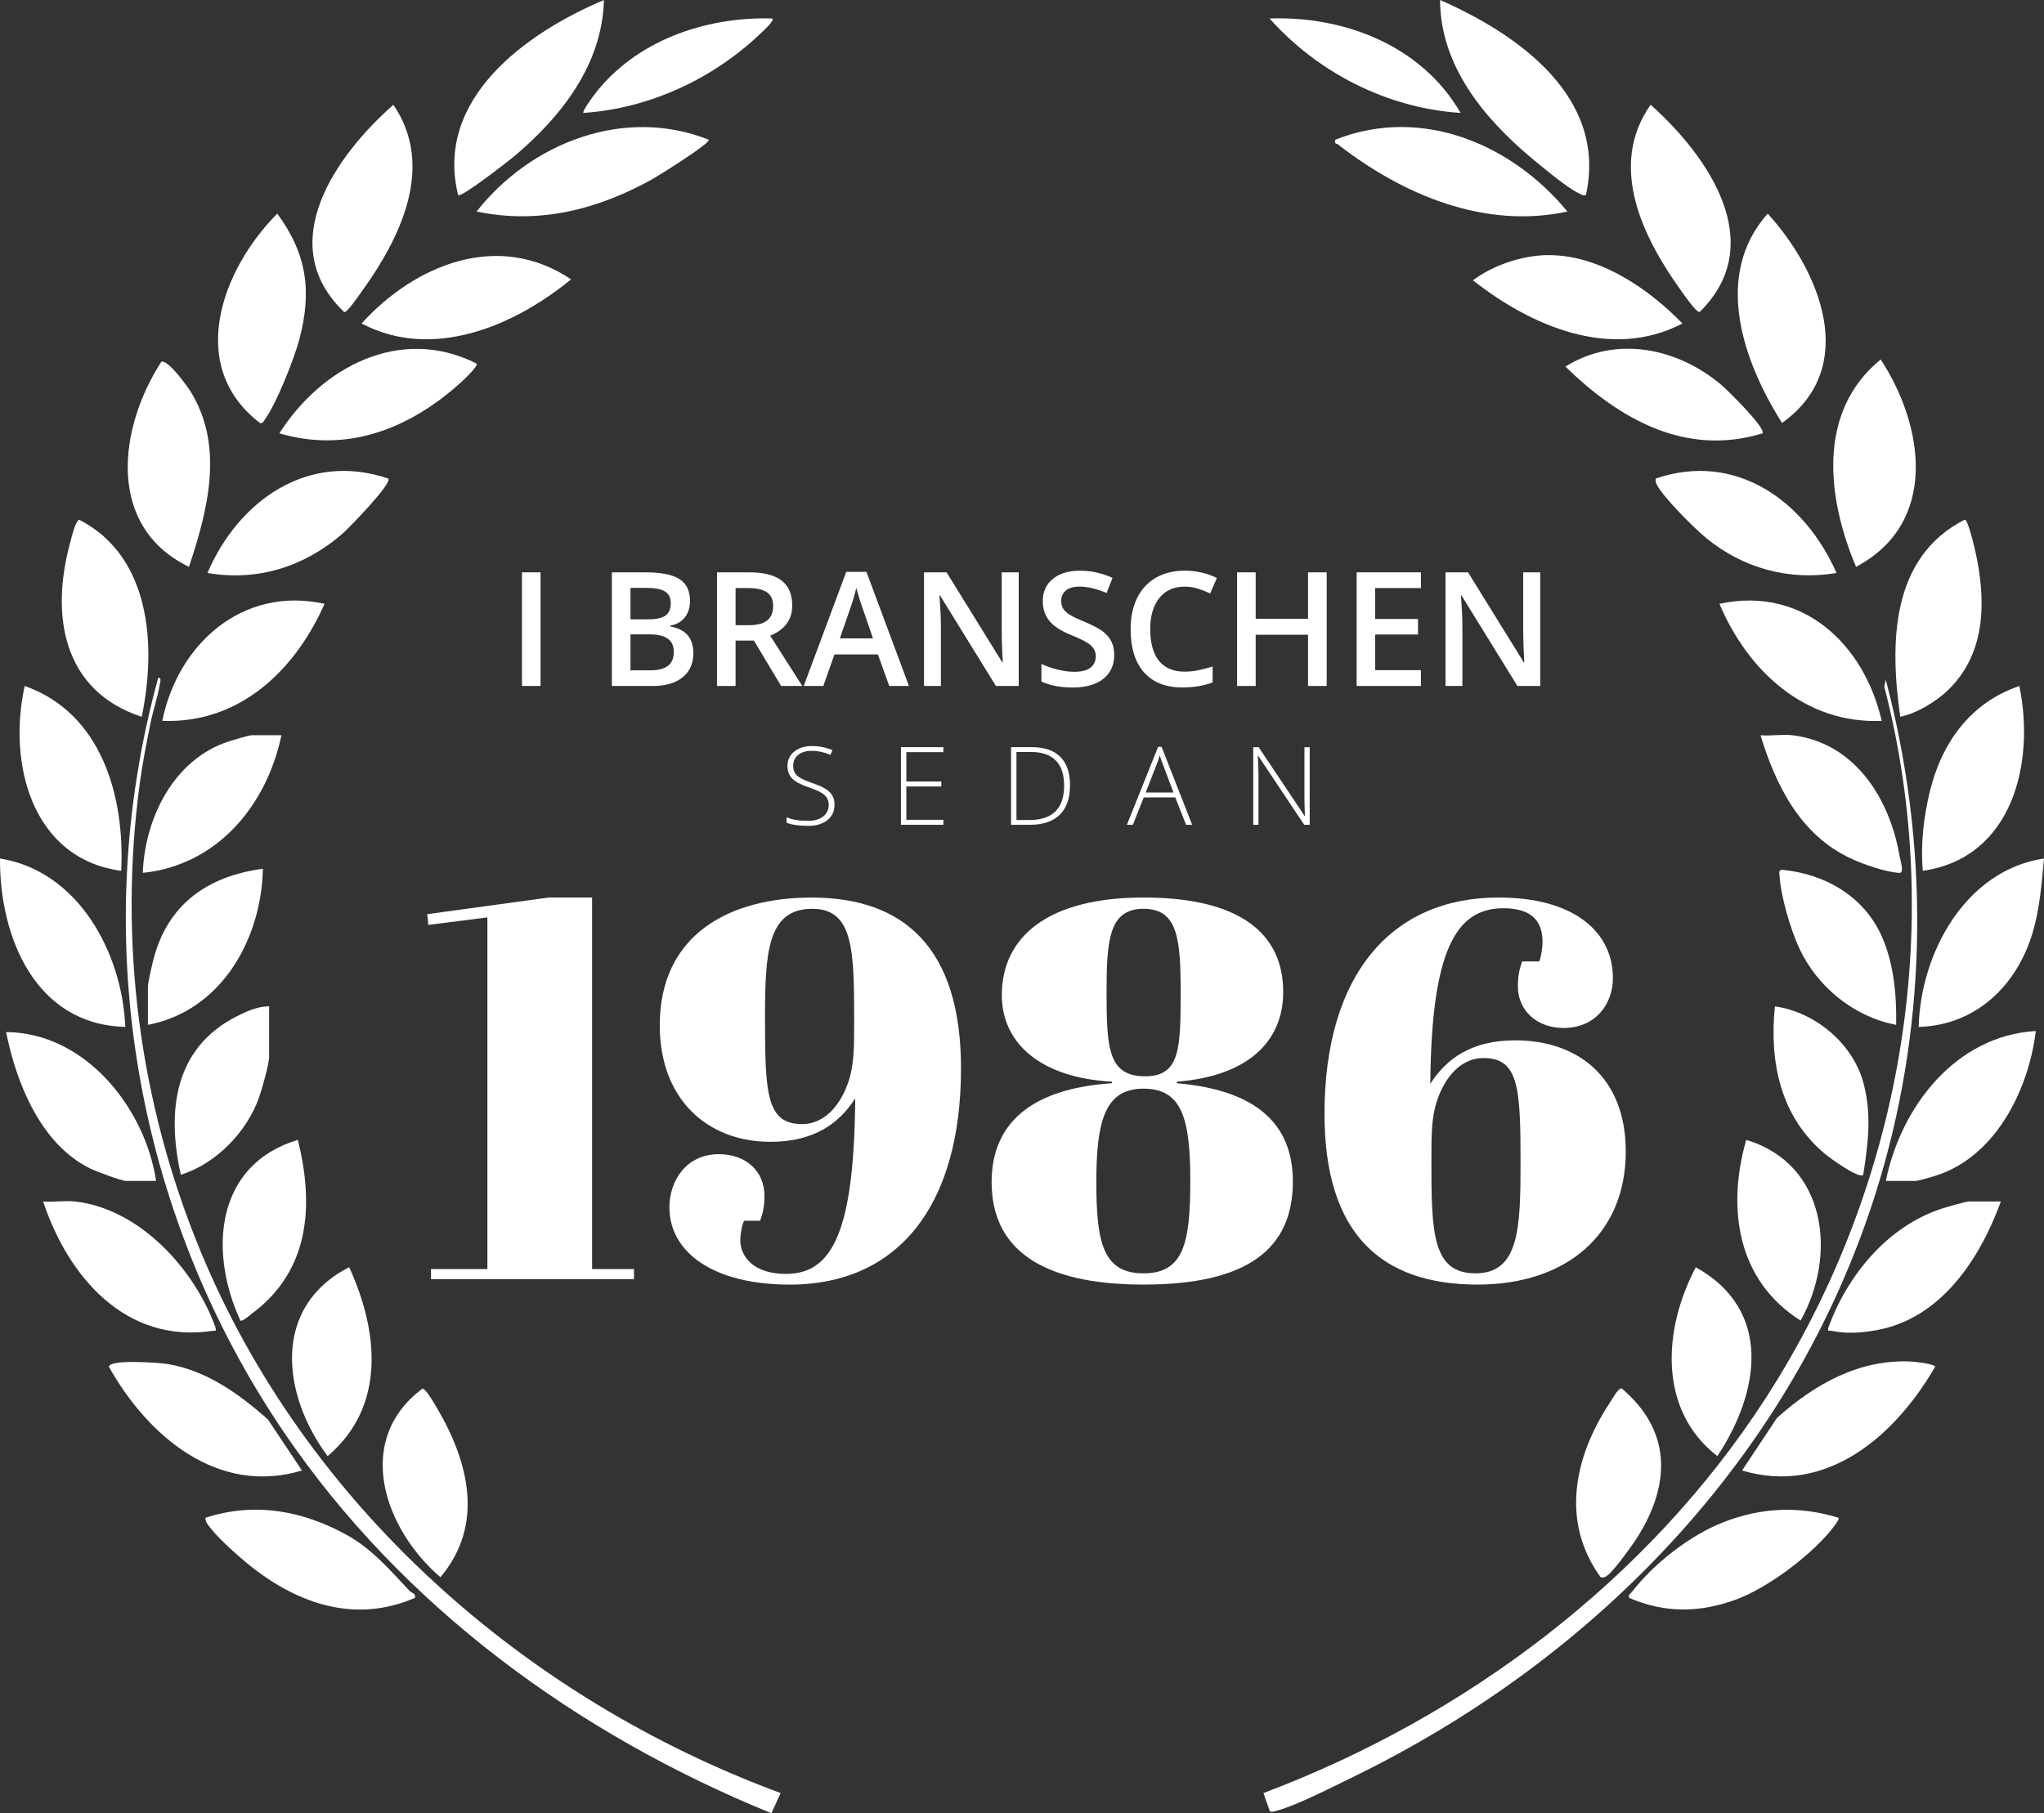 <?xml version="1.0" encoding="UTF-8"?>
<svg id="Layer_1" data-name="Layer 1" xmlns="http://www.w3.org/2000/svg" viewBox="0 0 668.82 593.45">
  <rect x="0" y="0" width="668.82" height="593.45" fill="#333333" stroke="none"/>
  <defs>
    <style>
      .cls-1 {
        fill: #fff;
      }
    </style>
  </defs>
  <g id="GoP5Zt">
    <g>
      <path class="cls-1" d="M255.43,586.83l-3.01,6.63c-63.55-25.9-120.78-67.65-159.53-124.72-48.91-72.02-64.33-162.49-41.12-246.9,1.21-.16.61,1.46.5,2.18-.61,3.93-2.17,8.43-2.99,12.48-1.28,6.37-2.59,12.95-3.47,19.38-7.14,52.08-.24,105.06,19.75,153.48,34.36,83.22,106.09,146.54,189.87,177.49v-.02Z"/>
      <path class="cls-1" d="M415.49,592.79l-2.08-5.94c66.07-24.88,125.77-69.6,164.27-129.14,44.21-68.37,59.42-153.65,38.87-233.03l.5-2.18c14.09,53.42,13.92,110.15-1.83,163.18-26.18,88.17-91.57,156.73-173.36,196.34-6.28,3.04-17.48,8.8-23.77,10.52-.76.21-1.94.68-2.61.25h0Z"/>
      <path class="cls-1" d="M149.9,63.86C142.11,32.19,172.29,10.7,197.61,0c-.55,21.14-13.85,38.03-29.25,51.07-1.73,1.46-17.44,13.72-18.46,12.79Z"/>
      <path class="cls-1" d="M518.92,63.86c-1.02.24-1.58-.25-2.39-.63-3.64-1.7-11.96-8.61-15.4-11.49C485.55,38.68,471.25,21.45,471.21,0c25.55,11.2,54.84,31.82,47.71,63.86Z"/>
      <path class="cls-1" d="M128.72,34.29c13.86,20.33,2.14,43.88-10.54,61.37-.83,1.15-4.61,6.7-5.54,6.49-23.3-22.2-2.8-51.26,16.09-67.86h0Z"/>
      <path class="cls-1" d="M540.1,34.29c18.79,16.72,38.79,45.47,16.04,67.83-1.12.2-5.23-5.83-6.17-7.13-12.5-17.4-23.91-40.75-9.87-60.7Z"/>
      <path class="cls-1" d="M578.42,69.92c17.14,18.8,30.12,50.35,4.69,68.51-12.73-20.1-22.7-48.33-4.69-68.51Z"/>
      <path class="cls-1" d="M90.73,69.91c9.67,13.17,11.4,25.4,7.22,41.15-1.73,6.5-7.48,21.03-11.33,26.31-.42.57-.65,1.32-1.54,1.08-24.34-18.58-12.45-50.41,5.66-68.54h-.01Z"/>
      <path class="cls-1" d="M615.39,117.65c14.34,21.91,18.89,53.62-8.07,67.86-9.49-22.43-12.92-50.78,8.07-67.86Z"/>
      <path class="cls-1" d="M61.83,185.52c-27.19-13.15-23.08-45.51-9-67.17,2.25-.53,8.32,7.85,9.55,9.83,11.03,17.81,5.65,38.8-.55,57.34Z"/>
      <path class="cls-1" d="M46.37,234.6c-25.75-8.43-29.92-33-23.47-56.75.43-1.57,1.74-7.44,3.04-7.74,23.46,12.05,25.28,41.37,20.43,64.49Z"/>
      <path class="cls-1" d="M637.67,225.62c-3.97,3.93-10.4,7.83-15.89,8.97-3.41-23.79-3.27-52.14,21.13-64.52,1.28.3,3.71,11.4,4.09,13.42,2.8,15.14,2.21,30.71-9.32,42.13h-.01Z"/>
      <path class="cls-1" d="M660.76,224.51c5.2,25.36-2.31,56.28-31.59,60.5-.77-8.52.24-17.3,2.23-25.67,3.83-16.11,13.27-29.35,29.36-34.83h0Z"/>
      <path class="cls-1" d="M601.61,496.75c.48.51-2.46,4.05-3.01,4.71-6.99,8.25-20.32,18.26-30.43,22-11.87,4.4-23.42,4.58-35.12-.51-.3-1.16.49-1.34,1-2.01,7.05-9.18,18.96-18.46,29.74-22.69,12.54-4.92,24.89-5.44,37.82-1.5h0Z"/>
      <path class="cls-1" d="M39.66,285.01c-29.28-3.93-37.18-35.23-31.58-60.5,25.14,8.83,32.79,36.13,31.58,60.5Z"/>
      <path class="cls-1" d="M134.02,520.69c.7.74,2.1.73,1.76,2.26-19.19,8.36-37.79,2.21-53.42-10.09-3.8-2.99-10.62-9.03-13.47-12.74-.78-1.02-1.74-1.93-1.67-3.36,16.08-5.26,31.89-2.35,46.39,5.69,8.06,4.47,14.16,11.56,20.41,18.24Z"/>
      <path class="cls-1" d="M41,336.09C11.57,335.4-.15,306.72,0,280.97c25.76,4.16,39.98,30.97,41,55.12Z"/>
      <path class="cls-1" d="M668.82,280.98c-.8,8.3-1.32,16.14-3.7,24.19-5.1,17.33-18.56,30.41-37.31,30.93.63-24.19,15.28-51.26,41-55.12h.01Z"/>
      <path class="cls-1" d="M570.02,481.28l11.4-17.17c12.24-11.02,26.98-19.39,44.09-18.48,1.36.07,7.64.79,7.69,1.7-12.93,22.37-35.42,42.32-63.17,33.94h-.01Z"/>
      <path class="cls-1" d="M98.81,481.28c-27.63,8.34-50.52-11.36-63.17-33.95.14-2.55,16.55-1.33,19.06-.92,12.81,2.06,23.47,9.78,32.95,18.13l11.15,16.74h.01Z"/>
      <path class="cls-1" d="M617.07,386.51c4.88-24.19,22.79-47.55,49.07-49.07-2.26,18.71-12.61,40.12-31.41,46.9-1.31.47-6.99,2.17-7.91,2.17h-9.75Z"/>
      <path class="cls-1" d="M51.08,386.51h-9.75c-1.67,0-10.02-3.18-11.98-4.15-16.05-7.97-24.03-27.92-27.35-44.57,25.77.14,45.44,24.66,49.08,48.72Z"/>
      <path class="cls-1" d="M24.53,393.23c21.21,2.38,39.22,22.23,46.03,41.36.2,1.42-.1.84-1,.98-28.46,4.32-47.28-17.73-55.45-42.33,3.34.27,7.15-.37,10.42,0h0Z"/>
      <path class="cls-1" d="M654.71,393.23c-6.86,18.82-19.66,38.45-40.87,42.15-5.09.89-9.47,1.2-14.59.18-.83-.17-1.2.5-1.02-.99,6.24-17.13,19.25-33.07,37.01-38.96,1.49-.49,8.01-2.38,9.05-2.38h10.42Z"/>
      <path class="cls-1" d="M231.9,45.72c.82,1.06-16.79,12-18.37,12.88-17.89,9.96-37.08,14.92-57.59,10.63,17.7-22.49,48.25-34.5,75.95-23.51h0Z"/>
      <path class="cls-1" d="M512.88,69.23c-27.14,5.89-54.04-5.55-75.11-21.98-.55-.43-1.23.02-.85-1.53,28.11-11.13,57.65,1.3,75.95,23.51h.01Z"/>
      <path class="cls-1" d="M523.71,516.16c-13.15-18.14-8.58-39.44,3-57,.69-1.04,2.82-4.99,3.93-4.74,16.02,13.54,16.16,30.68,5.63,47.91-1.76,2.88-7.57,10.99-9.9,12.95-.81.68-1.5,1.31-2.66.88Z"/>
      <path class="cls-1" d="M138.24,454.47c.99-.15,4.09,5.23,4.8,6.45,10.36,17.67,15.53,38.13,1.07,55.29-18.31-15.71-28.58-44.74-5.87-61.74h0Z"/>
      <path class="cls-1" d="M506.04,83.51c16.91-.34,33.19,10.74,44.47,22.36-23.34,12.22-49.54.86-68.54-14.12,6.48-4.93,15.94-8.08,24.07-8.25h0Z"/>
      <path class="cls-1" d="M186.86,91.43c-18.63,15.31-45.39,26.68-68.55,14.44,17.57-19.33,44.81-30.42,68.55-14.44Z"/>
      <path class="cls-1" d="M155.94,118.99c.62.87-4.42,5.54-5.37,6.39-16.57,14.87-36.83,23-59.16,16.45,13.73-21.64,39.61-35.46,64.53-22.84Z"/>
      <path class="cls-1" d="M576.74,141.82c-25.22,7.77-47.04-4.76-64.52-21.84,16.61-10.36,36.74-6.09,51.08,6.04,1.96,1.65,14.61,14.14,13.43,15.8h.01Z"/>
      <path class="cls-1" d="M114.26,414.74c9.57,20.94,12.16,45.56-7.05,61.83-14.95-20.03-18.42-48.81,7.05-61.83Z"/>
      <path class="cls-1" d="M561.94,476.58c-19.6-15.18-17.69-41.78-7.05-61.82,25.27,14.08,20.9,40.93,7.05,61.82Z"/>
      <path class="cls-1" d="M97.46,373.06c5.33,21.41,3.91,42.72-14.85,56.73-.72.54-3.35,2.88-3.96,2.42-10.46-22.73-8.16-51.04,18.81-59.15h0Z"/>
      <path class="cls-1" d="M571.38,373.08c26.24,7.79,29.87,37.59,17.8,59.13-20.76-13.08-24.21-36.75-17.8-59.13Z"/>
      <path class="cls-1" d="M127.04,156.63c1.41,1.57-13.14,16.46-15.11,18.16-12.47,10.73-27.64,15.52-44.05,12.75,10.11-23.66,32.92-39.88,59.15-30.91h0Z"/>
      <path class="cls-1" d="M600.93,187.53c-15.49,2.64-30.59-1.55-42.66-11.44-3.83-3.14-14.08-13.36-16.14-17.47-.35-.69-.46-1.23-.35-2,26.31-8.97,48.81,7.42,59.15,30.91h0Z"/>
      <path class="cls-1" d="M615.72,235.93c-25.15,1.07-43.85-16.42-53.1-38.31,27.24-5.87,47.28,13.13,53.1,38.31Z"/>
      <path class="cls-1" d="M48.4,335.42v-12.44c0-1.41,1.24-6.64,1.67-8.41,4.51-18.38,17.61-27.78,35.96-30.24-.5,23.13-13.61,46.5-37.64,51.09h.01Z"/>
      <path class="cls-1" d="M88.06,329.37v16.47c0,2.48-2.37,10.74-3.34,13.46-4.05,11.34-14.13,21.63-25.55,25.19-4.65-20.76-2.25-41.5,18.35-51.89,3.12-1.58,7.04-3.32,10.55-3.23h-.01Z"/>
      <path class="cls-1" d="M609.67,384.5c-1.4,1.43-10.82-5.43-12.41-6.75-14.64-12.13-18.37-30.07-16.49-48.38,13.34,1.9,25.84,12.41,29.13,25.65,2.54,10.21,1.36,19.26-.23,29.47h0Z"/>
      <path class="cls-1" d="M106.2,197.63c-9.64,21.78-27.81,39.27-53.1,38.3,5.12-25.21,26.32-44.22,53.1-38.3Z"/>
      <path class="cls-1" d="M620.43,335.42c-13.76-2.61-25.83-12.41-31.7-25.09-2.83-6.11-6.12-17.19-6.44-23.85-.04-.79-.42-1.21.51-1.83,14.22,1.22,27.27,8.72,33.06,22.08,3.88,8.96,4.75,19.02,4.59,28.69h-.02Z"/>
      <path class="cls-1" d="M92.09,240.64c-4.83,22.95-20.97,42.53-45.37,45.04.67-17.92,10.09-37.19,28.2-43.05,1.3-.42,6.55-1.99,7.42-1.99h9.75Z"/>
      <path class="cls-1" d="M586.48,240.64c20.47,2.43,31.9,20.79,35.08,39.54.23,1.39,1.7,5.63-.12,5.51-4.45-.29-11.47-2.71-15.58-4.6-16.62-7.64-24.69-23.71-29.8-40.45,3.33.28,7.17-.39,10.42,0Z"/>
      <path class="cls-1" d="M252.74,6.05c.76.68-3.03,4.1-3.68,4.72-15.58,14.97-36.46,24.72-58.16,26.19-.47-.41,2.56-4.63,3.08-5.32,13.42-18.17,36.67-26.27,58.76-25.59Z"/>
      <path class="cls-1" d="M477.92,36.96c-23.96-1.53-46.68-13.15-62.51-30.91,24.65-.87,49.86,8.97,62.51,30.91Z"/>
    </g>
  </g>
  <g>
    <path class="cls-1" d="M140.15,302.71l-.35-3.51,39.71-5.45h14.23v121.59h13.71v3.34h-66.42v-3.34h18.45v-115.09l-19.33,2.46Z"/>
    <path class="cls-1" d="M258.4,420.44c-24.95,0-39.36-10.54-39.36-25.3,0-8.61,5.45-17.39,16.17-17.39,8.79,0,14.93,5.45,14.93,13.71,0,3.34-.53,5.62-1.41,8.08h-5.27c-.88,1.93-1.23,4.92-1.23,6.33,0,5.45,4.39,11.07,14.94,11.07,15.29,0,22.31-14.06,22.67-57.46-5.27,8.26-13.53,14.23-27.76,14.23-20.56,0-36.2-13.88-36.2-38.13,0-29.87,23.02-41.82,49.72-41.82,30.22,0,48.85,16.52,48.85,55.88,0,45.86-21.26,70.81-56.05,70.81ZM279.49,334.69c0-23.72-.18-37.25-13.71-37.25-14.76,0-15.46,14.58-15.46,36.02,0,24.6.53,34.44,12.12,34.44,8.08,0,13.53-7.38,15.81-15.99,1.23-5.1,1.23-9.66,1.23-17.22Z"/>
    <path class="cls-1" d="M327.81,325.73c0-19.15,15.11-31.98,46.39-31.98s45.68,11.6,45.68,30.92c0,16.34-11.77,27.59-34.79,29.34v.53c27.06,2.28,37.95,14.23,37.95,32.15,0,22.14-14.93,33.74-48.85,33.74s-49.72-11.95-49.72-33.56c0-18.8,12.47-30.57,39.36-32.33v-.53c-23.19-1.23-36.02-12.48-36.02-28.29ZM358.73,386.88c0,20.03,2.28,29.87,15.46,29.87s15.29-10.02,15.29-30.4-2.81-30.04-15.29-30.04-15.46,10.19-15.46,30.57ZM374.72,352.26c11.42,0,11.6-9.14,11.6-27.59,0-17.22-.88-27.23-12.12-27.23s-12.12,10.02-12.12,27.23c0,18.45.53,27.59,12.65,27.59Z"/>
    <path class="cls-1" d="M490.34,293.75c24.95,0,37.42,11.42,37.42,26.36,0,8.43-5.62,16.34-16.16,16.34-8.43,0-14.94-5.45-14.94-13.71,0-3.34.53-5.62,1.41-8.08h5.62c.7-1.93,1.05-4.92,1.05-6.33,0-6.33-2.99-11.07-12.83-11.07-15.64,0-23.54,14.06-23.9,57.46,5.27-8.26,13.53-14.23,27.76-14.23,20.56,0,36.2,12.12,36.2,36.37,0,26.88-19.15,43.57-48.5,43.57-31.45,0-50.08-16.52-50.08-55.87,0-45.86,22.14-70.81,56.93-70.81ZM468.37,379.5c0,23.72.18,37.25,14.41,37.25s14.76-14.58,14.76-36.02c0-24.6-.53-34.44-12.12-34.44-8.08,0-13.53,7.38-15.81,15.99-1.23,5.1-1.23,9.66-1.23,17.22Z"/>
  </g>
  <g>
    <path class="cls-1" d="M170.79,224.51v-37.19h6.08v37.19h-6.08Z"/>
    <path class="cls-1" d="M200.22,187.32h11.04c5.12,0,8.82.75,11.1,2.24,2.28,1.49,3.42,3.85,3.42,7.07,0,2.17-.56,3.98-1.68,5.42-1.12,1.44-2.73,2.35-4.83,2.72v.25c2.61.49,4.53,1.46,5.76,2.91s1.84,3.41,1.84,5.89c0,3.34-1.17,5.96-3.5,7.85-2.33,1.89-5.57,2.84-9.73,2.84h-13.43v-37.19ZM206.3,202.69h5.85c2.54,0,4.4-.4,5.57-1.21,1.17-.81,1.76-2.17,1.76-4.11,0-1.75-.63-3.01-1.9-3.79-1.26-.78-3.27-1.17-6.01-1.17h-5.27v10.28ZM206.3,207.62v11.78h6.46c2.54,0,4.46-.49,5.76-1.46s1.95-2.51,1.95-4.62c0-1.93-.66-3.37-1.98-4.3-1.32-.93-3.33-1.4-6.03-1.4h-6.16Z"/>
    <path class="cls-1" d="M240.69,209.66v14.85h-6.08v-37.19h10.5c4.8,0,8.35.9,10.66,2.7,2.31,1.8,3.46,4.51,3.46,8.14,0,4.63-2.41,7.93-7.22,9.89l10.5,16.46h-6.92l-8.9-14.85h-6ZM240.69,204.62h4.22c2.83,0,4.88-.53,6.16-1.58,1.27-1.05,1.91-2.61,1.91-4.68s-.69-3.61-2.06-4.53c-1.37-.92-3.44-1.37-6.21-1.37h-4.02v12.16Z"/>
    <path class="cls-1" d="M290.97,224.51l-3.71-10.33h-14.22l-3.64,10.33h-6.41l13.91-37.34h6.61l13.91,37.34h-6.46ZM285.65,208.94l-3.48-10.12c-.25-.68-.61-1.75-1.06-3.21-.45-1.46-.76-2.53-.93-3.2-.46,2.09-1.13,4.37-2.01,6.84l-3.36,9.69h10.83Z"/>
    <path class="cls-1" d="M333.32,224.51h-7.45l-18.29-29.63h-.2l.13,1.65c.24,3.15.36,6.04.36,8.65v19.33h-5.52v-37.19h7.38l18.24,29.48h.15c-.03-.39-.1-1.81-.2-4.26-.1-2.45-.15-4.36-.15-5.74v-19.48h5.57v37.19Z"/>
    <path class="cls-1" d="M364.58,214.41c0,3.31-1.2,5.9-3.59,7.78-2.39,1.88-5.69,2.82-9.89,2.82s-7.65-.65-10.33-1.96v-5.75c1.7.8,3.5,1.42,5.41,1.88,1.91.46,3.68.69,5.33.69,2.41,0,4.18-.46,5.33-1.37s1.72-2.15,1.72-3.69c0-1.39-.53-2.57-1.58-3.54-1.05-.97-3.22-2.11-6.51-3.43-3.39-1.37-5.78-2.94-7.17-4.71-1.39-1.76-2.09-3.88-2.09-6.36,0-3.1,1.1-5.54,3.31-7.32,2.2-1.78,5.16-2.67,8.88-2.67s7.1.78,10.63,2.34l-1.93,4.96c-3.31-1.39-6.26-2.09-8.85-2.09-1.97,0-3.46.43-4.48,1.28-1.02.86-1.53,1.99-1.53,3.4,0,.97.2,1.79.61,2.48.41.69,1.08,1.33,2.01,1.95.93.61,2.61,1.42,5.04,2.42,2.73,1.14,4.73,2.2,6,3.18,1.27.98,2.2,2.09,2.8,3.33.59,1.24.89,2.7.89,4.37Z"/>
    <path class="cls-1" d="M387.6,192c-3.49,0-6.24,1.24-8.24,3.71s-3,5.89-3,10.25.96,8.01,2.89,10.35c1.92,2.34,4.71,3.51,8.36,3.51,1.58,0,3.1-.16,4.58-.47,1.47-.31,3.01-.72,4.6-1.21v5.21c-2.92,1.1-6.22,1.65-9.92,1.65-5.44,0-9.62-1.65-12.54-4.95-2.92-3.3-4.38-8.02-4.38-14.15,0-3.87.71-7.25,2.12-10.15s3.46-5.12,6.14-6.66c2.68-1.54,5.82-2.31,9.44-2.31,3.8,0,7.31.8,10.53,2.39l-2.19,5.06c-1.25-.59-2.58-1.11-3.98-1.56-1.4-.45-2.87-.67-4.41-.67Z"/>
    <path class="cls-1" d="M434.11,224.51h-6.1v-16.76h-17.14v16.76h-6.08v-37.19h6.08v15.21h17.14v-15.21h6.1v37.19Z"/>
    <path class="cls-1" d="M464.94,224.51h-21.03v-37.19h21.03v5.14h-14.96v10.12h14.01v5.09h-14.01v11.67h14.96v5.16Z"/>
    <path class="cls-1" d="M503.96,224.51h-7.45l-18.29-29.63h-.2l.13,1.65c.24,3.15.36,6.04.36,8.65v19.33h-5.52v-37.19h7.38l18.24,29.48h.15c-.03-.39-.1-1.81-.2-4.26-.1-2.45-.15-4.36-.15-5.74v-19.48h5.57v37.19Z"/>
  </g>
  <g>
    <path class="cls-1" d="M273.06,263.39c0,2.12-.78,3.8-2.34,5.04-1.56,1.24-3.63,1.86-6.21,1.86-3.11,0-5.49-.34-7.14-1.03v-1.77c1.83.78,4.17,1.17,7,1.17,2.09,0,3.74-.48,4.96-1.43s1.83-2.21,1.83-3.76c0-.96-.2-1.76-.61-2.39-.41-.63-1.07-1.21-1.98-1.73-.92-.52-2.26-1.08-4.03-1.69-2.6-.89-4.39-1.86-5.38-2.89s-1.49-2.42-1.49-4.15c0-1.9.75-3.45,2.23-4.65,1.49-1.2,3.4-1.8,5.75-1.8s4.63.45,6.73,1.36l-.64,1.53c-2.11-.88-4.12-1.32-6.05-1.32s-3.37.43-4.48,1.3c-1.11.87-1.67,2.05-1.67,3.55,0,.94.17,1.71.51,2.31s.9,1.14,1.68,1.62c.78.48,2.11,1.06,4,1.73,1.98.68,3.47,1.35,4.47,1.99,1,.64,1.72,1.37,2.18,2.19s.69,1.81.69,2.96Z"/>
    <path class="cls-1" d="M308.69,269.95h-13.89v-25.41h13.89v1.63h-12.12v9.61h11.44v1.63h-11.44v10.9h12.12v1.63Z"/>
    <path class="cls-1" d="M350.12,257c0,4.26-1.12,7.49-3.35,9.67-2.24,2.18-5.52,3.28-9.86,3.28h-6.08v-25.41h6.87c4.06,0,7.14,1.06,9.26,3.18,2.11,2.12,3.17,5.21,3.17,9.28ZM348.19,257.07c0-3.64-.92-6.38-2.77-8.21-1.85-1.84-4.56-2.76-8.14-2.76h-4.68v22.28h4.21c7.59,0,11.39-3.77,11.39-11.32Z"/>
    <path class="cls-1" d="M384.57,260.98h-10.33l-3.55,8.97h-1.96l10.22-25.52h1.13l10.01,25.52h-2l-3.53-8.97ZM374.89,259.38h9.09l-3.46-9.16c-.29-.72-.64-1.71-1.04-2.99-.31,1.11-.65,2.12-1.03,3.02l-3.56,9.13Z"/>
    <path class="cls-1" d="M428.55,269.95h-1.79l-15.05-22.56h-.14c.14,2.69.21,4.72.21,6.08v16.48h-1.7v-25.41h1.77l15.04,22.53h.1c-.1-2.09-.16-4.07-.16-5.94v-16.58h1.72v25.41Z"/>
  </g>
</svg>